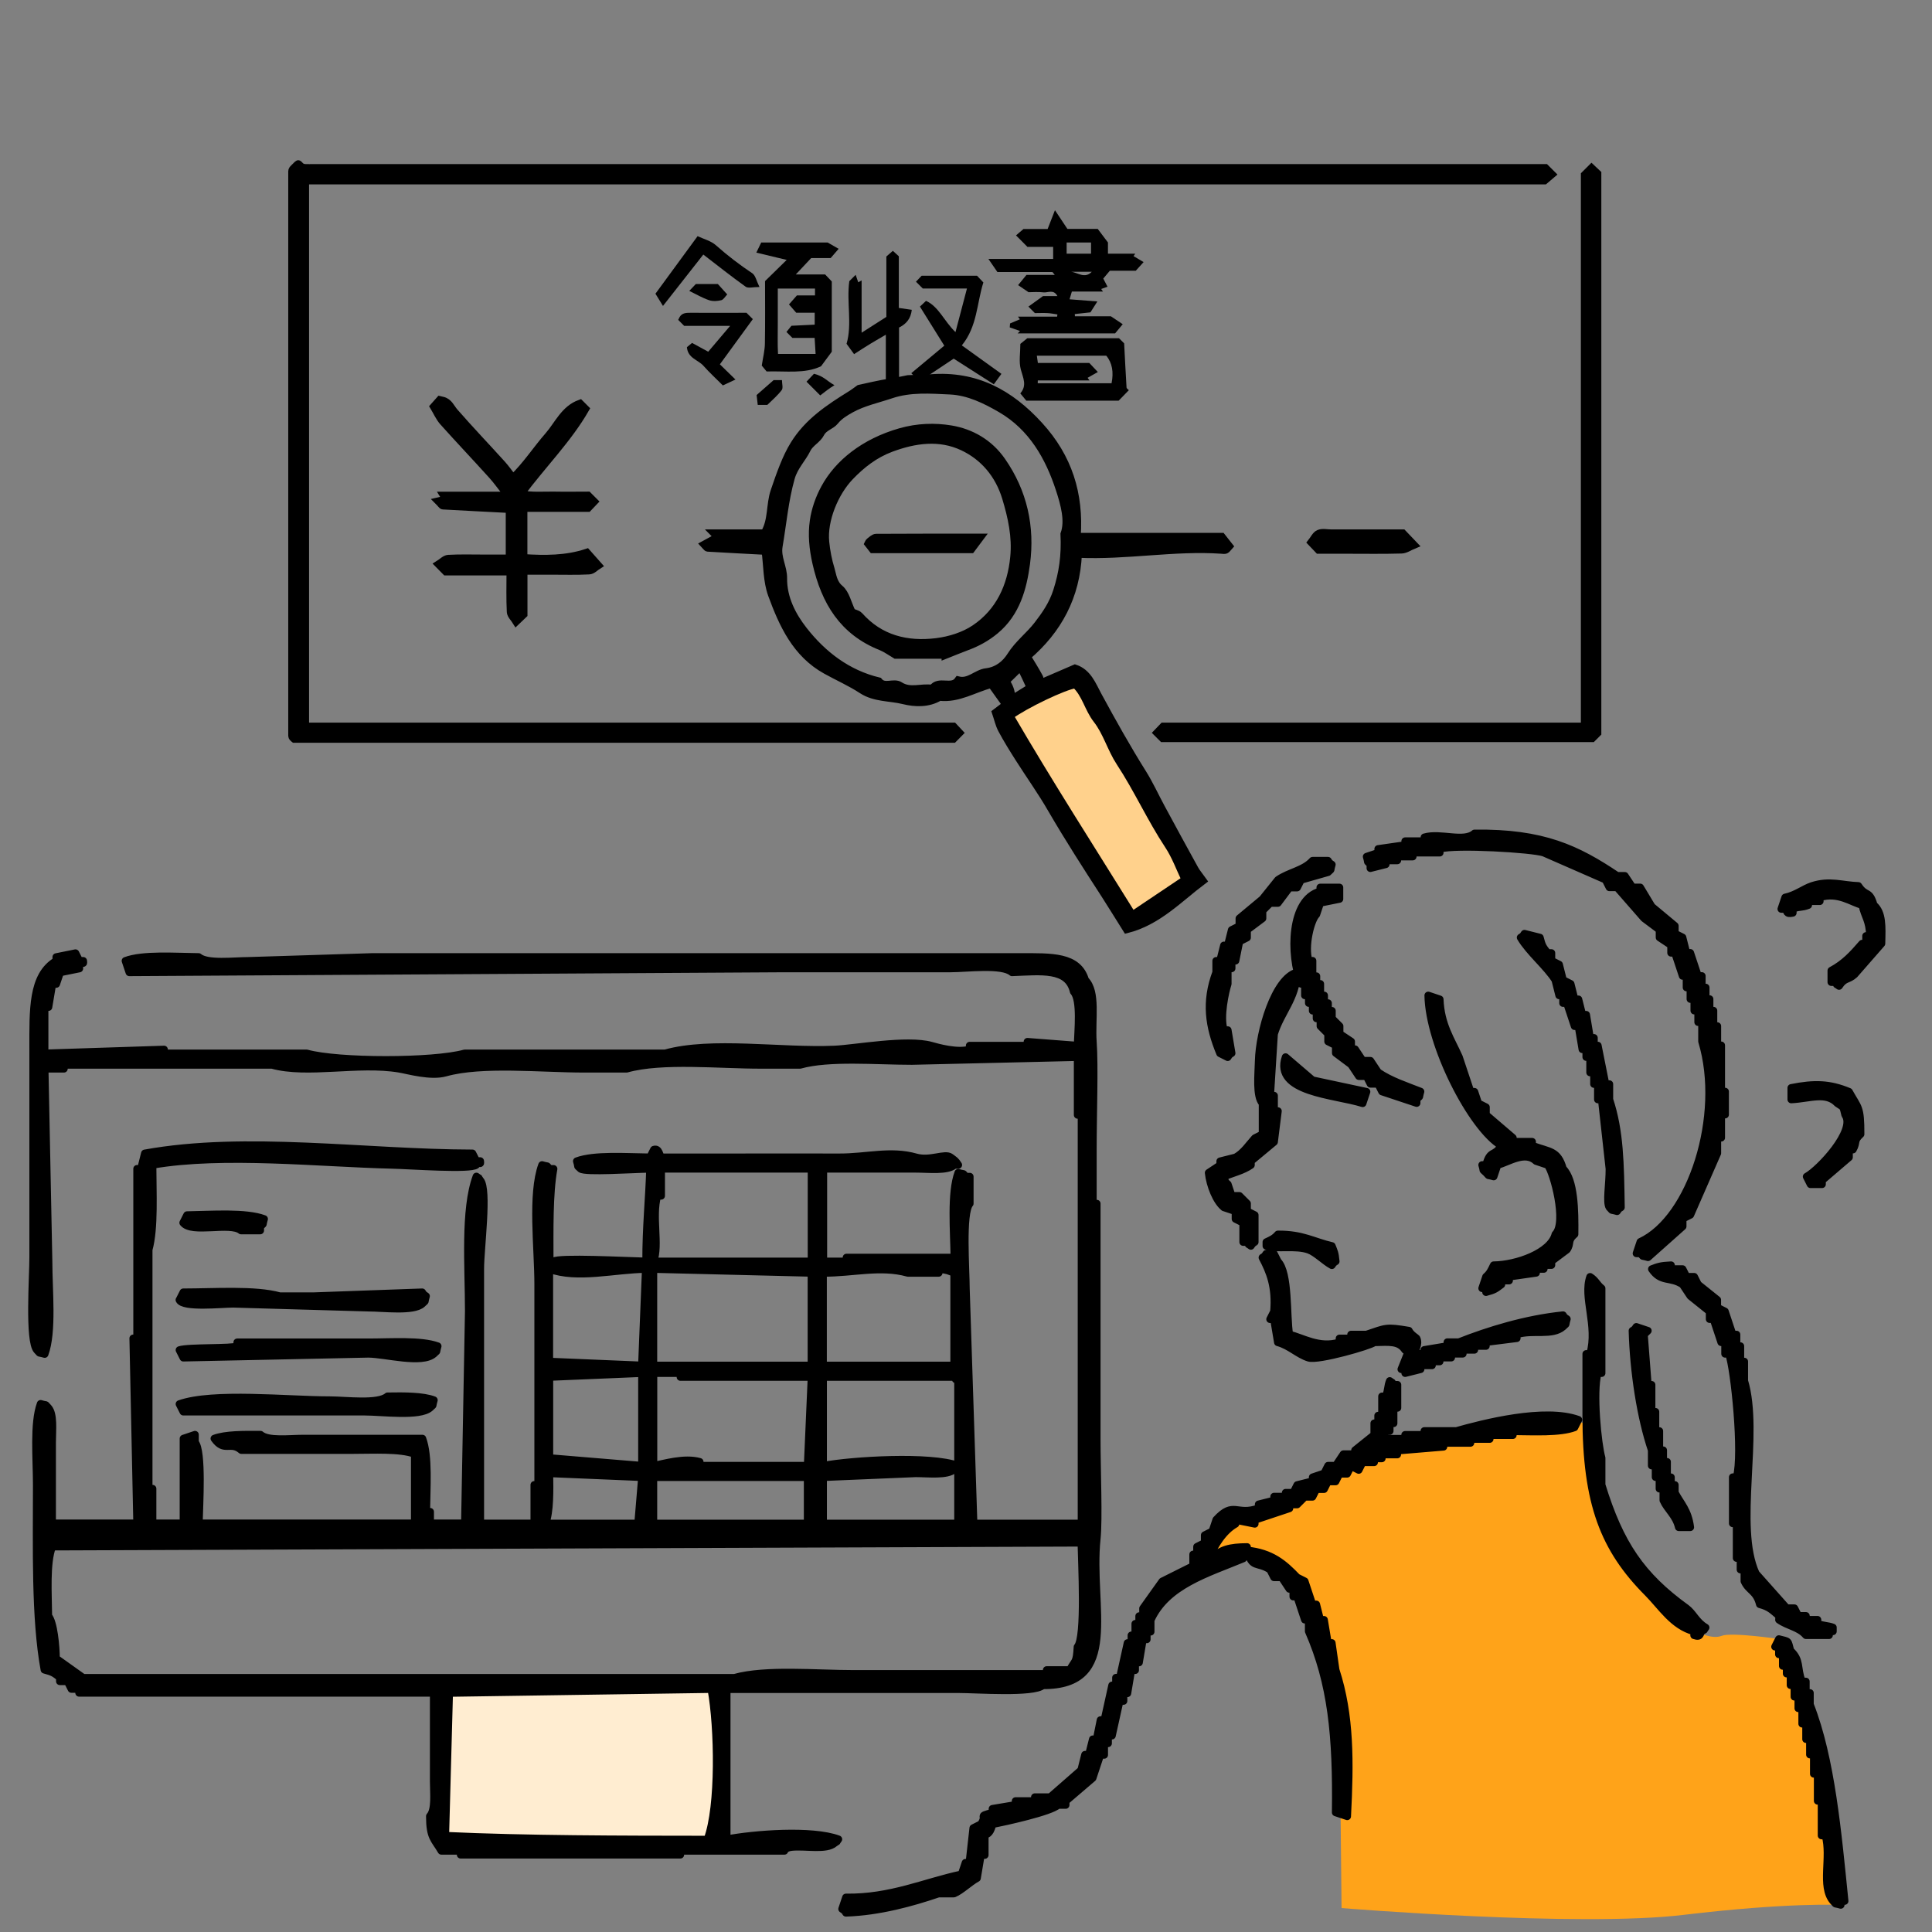 <svg width="128" height="128" viewBox="0 0 128 128" fill="none" xmlns="http://www.w3.org/2000/svg">
<rect x="0" y="0" width="128" height="128" fill="#808080" stroke="none"/>
<path fill-rule="evenodd" clip-rule="evenodd" d="M105.249 94.215L102.285 94.472C102.285 94.472 91.787 95.505 90.947 96.019C90.108 96.532 82.895 100.529 82.895 100.529C82.895 100.529 81.991 100.272 81.285 100.657C80.578 101.042 80.06 103.231 80.06 103.231C80.06 103.231 82.381 102.846 83.409 103.231C84.436 103.616 86.244 105.162 87.015 107.287C87.786 109.411 88.69 112.054 88.947 114.563C89.204 117.073 88.818 120.229 88.818 120.229L88.882 126.414C88.882 126.414 104.596 127.704 111.552 126.864C118.507 126.029 121.936 126.207 121.936 126.207C121.936 126.207 121.471 121.84 121.343 120.748C121.215 119.656 120.182 112.439 119.155 110.764C118.127 109.09 117.85 108.586 117.85 108.586C117.85 108.586 114.709 108.122 114.066 108.378C113.424 108.635 112.456 108.122 112.456 108.122C112.456 108.122 108.138 104.901 106.983 101.744C105.822 98.587 104.858 95.431 105.244 94.21" fill="#FFA319"/>
<path d="M47.682 111.555H29.39V122.497H47.682V111.555Z" fill="#FFEDD1" stroke="#FFF4D8" stroke-width="0.5" stroke-miterlimit="10"/>
<path fill-rule="evenodd" clip-rule="evenodd" d="M90.789 57.264V57.521C91.13 57.437 91.471 57.353 91.812 57.264V57.007H92.578V56.751H93.6V56.494H95.388V56.237C96.441 55.935 101.553 56.237 102.285 56.494C103.648 57.091 105.007 57.684 106.37 58.282C106.454 58.45 106.538 58.623 106.627 58.791H107.136C107.733 59.472 108.326 60.154 108.924 60.836C109.265 61.093 109.606 61.345 109.947 61.602V62.111C110.203 62.278 110.455 62.451 110.712 62.619V63.128H110.969C111.137 63.637 111.31 64.151 111.478 64.659H111.735V65.425H111.992V66.191H112.249V66.957H112.505V67.722H112.762V68.997C114.244 73.902 112.051 80.719 108.677 82.275C108.593 82.532 108.509 82.784 108.42 83.041H108.677C108.968 83.328 108.677 83.15 109.186 83.298C109.951 82.616 110.717 81.935 111.483 81.253V80.744C111.651 80.66 111.824 80.576 111.992 80.487C112.589 79.124 113.182 77.765 113.78 76.402V75.379H114.037V73.848H114.294V72.317H114.037V69.254H113.78V67.979H113.523V66.957H113.266V66.191H113.009V65.425H112.752V64.659H112.496C112.328 64.151 112.155 63.637 111.987 63.128H111.73L111.473 62.105C111.305 62.022 111.132 61.938 110.964 61.849V61.34C110.455 60.915 109.942 60.49 109.433 60.065C109.176 59.641 108.924 59.216 108.667 58.791H108.158C107.99 58.534 107.817 58.282 107.649 58.025H107.141C104.493 56.247 102.23 55.155 97.69 55.214C96.989 55.832 95.438 55.16 94.371 55.471V55.728H93.096V55.985C92.499 56.069 91.906 56.153 91.308 56.242V56.499C91.051 56.583 90.799 56.667 90.542 56.755C90.695 57.264 90.508 56.978 90.799 57.264H90.789ZM81.344 70.034C81.561 69.748 81.309 69.995 81.601 69.777C81.517 69.269 81.433 68.755 81.344 68.246H81.087C80.801 67.352 81.181 65.692 81.344 65.183V64.16H81.601V63.652H81.858C81.942 63.227 82.026 62.802 82.115 62.377C82.283 62.293 82.456 62.209 82.623 62.12V61.611C82.964 61.355 83.305 61.103 83.646 60.846V60.337L84.155 59.828H84.664C84.921 59.487 85.172 59.147 85.429 58.806H85.938C86.022 58.638 86.106 58.465 86.195 58.297C86.793 58.129 87.386 57.956 87.983 57.788C88.27 57.496 88.092 57.788 88.24 57.279C87.954 57.062 88.201 57.314 87.983 57.022H86.961C86.378 57.674 85.395 57.783 84.664 58.297C84.323 58.722 83.982 59.147 83.641 59.571C83.132 59.996 82.618 60.421 82.11 60.846V61.355C81.942 61.439 81.769 61.523 81.601 61.611C81.517 61.952 81.433 62.293 81.344 62.634H81.087C81.003 62.975 80.919 63.316 80.83 63.657H80.573V64.422C79.842 66.374 80.089 68.009 80.83 69.787C80.998 69.871 81.171 69.955 81.339 70.044L81.344 70.034ZM124.144 59.967C123.843 58.929 123.625 59.458 123.121 58.692C122.054 58.657 121.22 58.312 120.059 58.692C119.491 58.88 118.987 59.309 118.27 59.458C118.186 59.715 118.102 59.967 118.014 60.223H118.27C118.443 60.332 118.28 60.594 118.779 60.48V60.223C119.145 60.045 119.362 60.144 119.802 59.967V59.71H120.567V59.453C121.788 59.072 122.682 59.794 123.378 59.962C123.566 60.796 123.853 60.94 123.887 62.007H123.63V62.516H123.373C122.751 63.232 122.208 63.834 121.328 64.304V65.07H121.585C121.802 65.356 121.551 65.109 121.842 65.326C122.213 64.753 122.435 64.951 122.865 64.561C123.462 63.879 124.055 63.197 124.653 62.516C124.683 61.384 124.732 60.465 124.144 59.962V59.967ZM87.47 59.818C87.894 59.734 88.319 59.65 88.744 59.561V58.796H87.47V59.053C85.474 59.586 85.439 63.242 86.195 65.183H86.452V65.949H86.709V66.458H86.966V66.966H87.223V67.475H87.48V67.984L87.988 68.493V69.002C88.156 69.086 88.329 69.17 88.497 69.259V69.767C88.838 70.024 89.179 70.276 89.52 70.533C89.688 70.79 89.861 71.042 90.028 71.299H90.537C90.621 71.467 90.705 71.64 90.794 71.808H91.303C91.387 71.976 91.471 72.148 91.56 72.317C92.326 72.573 93.091 72.825 93.857 73.082V72.825C94.144 72.534 93.966 72.825 94.114 72.317C93.146 71.936 92.133 71.61 91.303 71.042C91.135 70.785 90.962 70.533 90.794 70.276H90.285C90.117 70.019 89.945 69.767 89.776 69.511H89.52V69.002C89.263 68.834 89.011 68.661 88.754 68.493V67.984L88.245 67.475V66.966H87.988V66.458H87.731V65.949H87.475V65.183H87.218V64.674H86.961V63.652H86.704C86.407 62.684 86.842 60.95 87.213 60.589C87.297 60.332 87.381 60.08 87.47 59.823V59.818ZM105.091 70.034H105.347V71.057H105.604V71.823H105.861V72.845H106.118C106.286 74.376 106.459 75.908 106.627 77.439C106.632 78.447 106.409 79.672 106.627 79.993C106.918 80.28 106.627 80.102 107.136 80.25C107.353 79.964 107.101 80.211 107.393 79.993C107.348 77.074 107.323 74.945 106.627 72.845V71.823H106.37C106.202 70.973 106.029 70.118 105.861 69.269H105.604V68.76H105.347C105.263 68.251 105.179 67.737 105.091 67.228H104.834C104.75 66.887 104.666 66.547 104.577 66.206H104.32C104.236 65.865 104.152 65.524 104.063 65.183C103.895 65.099 103.722 65.015 103.554 64.926C103.47 64.585 103.386 64.245 103.297 63.904C103.129 63.82 102.956 63.736 102.788 63.647V63.138H102.532C102.235 62.758 102.166 62.688 102.023 62.115C101.682 62.031 101.341 61.947 101 61.858C100.783 62.145 101.035 61.898 100.743 62.115C101.311 63.079 102.462 64.012 103.04 64.926L103.297 65.949H103.554V66.458H103.811C103.979 66.966 104.152 67.48 104.32 67.989H104.577C104.661 68.498 104.745 69.012 104.834 69.52H105.091V70.029V70.034ZM48.147 121.874V111.915H63.471C64.706 111.915 68.475 112.197 69.088 111.659C74.314 111.693 72.195 106.476 72.664 101.956C72.803 100.637 72.664 97.451 72.664 95.317V79.741H72.407V76.165C72.407 73.749 72.526 70.671 72.407 69.017C72.304 67.52 72.684 65.727 71.899 64.931C71.415 63.316 69.666 63.4 67.556 63.4H24.653C21.931 63.484 19.204 63.568 16.482 63.657C15.484 63.657 13.725 63.884 13.162 63.4C11.591 63.385 9.467 63.222 8.311 63.657C8.395 63.913 8.479 64.165 8.568 64.422C23.037 64.338 37.511 64.254 51.981 64.165H62.962C64.089 64.165 66.396 63.854 67.048 64.422C69.004 64.348 70.758 64.111 71.133 65.697C71.637 66.25 71.42 68.266 71.39 69.273C70.283 69.189 69.177 69.106 68.07 69.017V69.273H64.242V69.53C63.417 69.763 62.127 69.397 61.688 69.273C60.092 68.829 56.639 69.471 55.305 69.53C51.754 69.688 47.145 68.923 44.067 69.787H30.788C28.713 70.365 22.39 70.365 20.32 69.787H10.87V69.53C8.232 69.614 5.594 69.698 2.956 69.787V66.724H3.213C3.297 66.216 3.381 65.702 3.47 65.193H3.727L3.984 64.427C4.409 64.343 4.833 64.259 5.258 64.17V63.913C5.416 63.587 5.57 64.012 5.515 63.657H5.258C5.174 63.489 5.09 63.316 5.001 63.148C4.577 63.232 4.152 63.316 3.727 63.405V63.662C2.107 64.63 2.196 66.917 2.196 69.535V83.323C2.196 84.602 1.899 88.836 2.452 89.453C2.744 89.74 2.452 89.562 2.961 89.71C3.505 88.223 3.218 85.506 3.218 83.58C3.134 79.326 3.05 75.068 2.961 70.81H4.236V70.553H18.023C20.355 71.205 23.744 70.355 26.451 70.81C27.068 70.913 28.526 71.343 29.514 71.067C31.934 70.39 35.827 70.81 38.707 70.81H41.518C43.869 70.153 47.648 70.558 50.454 70.553H53.008C54.925 70.014 58.062 70.296 60.413 70.296C64.074 70.212 67.734 70.128 71.395 70.039V73.868H71.652V100.934H64.504C64.336 95.742 64.163 90.55 63.995 85.358C63.995 84.128 63.713 80.349 64.252 79.741V77.953H63.995C63.703 77.666 63.995 77.844 63.486 77.696C62.987 79.035 63.204 81.544 63.229 83.313H56.081V83.57H54.55V77.439H60.68C61.535 77.439 62.775 77.592 63.234 77.182H63.491C63.279 76.856 63.273 76.901 62.982 76.674C62.612 76.387 61.629 76.94 60.685 76.674C59 76.194 57.425 76.683 55.577 76.674C53.547 76.664 50.859 76.674 48.172 76.674H43.83C43.681 76.624 43.687 76.041 43.321 76.165C43.237 76.333 43.153 76.506 43.064 76.674C41.493 76.659 39.369 76.496 38.213 76.93C38.366 77.439 38.178 77.148 38.47 77.439C38.781 77.671 41.864 77.459 43.064 77.439C43.01 79.306 42.797 81.386 42.807 83.57C41.488 83.54 36.983 83.303 36.677 83.57H36.42C36.42 81.515 36.375 79.109 36.677 77.439H36.42C36.128 77.153 36.42 77.331 35.911 77.182C35.2 79.119 35.654 82.69 35.654 85.096V98.375H35.397V100.929H31.821V84.074C31.821 82.7 32.349 78.803 31.821 78.2C31.603 77.913 31.855 78.16 31.564 77.943C30.749 80.141 31.055 83.945 31.055 86.879C30.971 91.563 30.887 96.246 30.798 100.924H28.501V100.158H28.244C28.259 98.587 28.422 96.463 27.987 95.307H20.073C19.174 95.307 17.756 95.49 17.262 95.05C16.161 95.04 14.931 95.031 14.2 95.307C14.867 96.251 15.262 95.45 15.988 96.073H23.393C24.766 96.073 26.495 95.969 27.478 96.33V100.924H13.177C13.202 99.763 13.429 96.122 12.92 95.559V95.05C12.663 95.134 12.411 95.218 12.155 95.307V100.924H10.109V98.627H9.852V82.794C10.248 81.381 10.109 79 10.109 77.177C14.778 76.367 21.249 77.069 25.942 77.177C27.226 77.207 31.183 77.503 31.559 77.177C31.717 76.851 31.87 77.276 31.816 76.921H31.559C31.475 76.753 31.391 76.58 31.302 76.412C24.149 76.397 16.314 75.197 9.596 76.412C9.512 76.753 9.428 77.093 9.339 77.434H9.082V88.668H8.825C8.909 92.753 8.993 96.839 9.082 100.924H3.455V95.559C3.455 94.749 3.584 93.692 3.198 93.262C2.907 92.975 3.198 93.153 2.69 93.005C2.215 94.299 2.433 96.651 2.433 98.37C2.433 102.529 2.314 107.217 2.941 110.626C3.51 110.779 3.584 110.838 3.964 111.135V111.392H4.473C4.557 111.56 4.641 111.733 4.73 111.901H5.239V112.157H28.733V118.031C28.733 118.841 28.862 119.898 28.476 120.328C28.476 121.761 28.778 121.83 29.242 122.625H30.517V122.882H45.075V122.625H51.971C51.971 122.625 52.001 122.413 52.48 122.368C53.418 122.284 54.747 122.586 55.291 122.112C55.577 121.894 55.33 122.146 55.547 121.855C53.799 121.203 49.926 121.514 48.142 121.855L48.147 121.874ZM54.53 84.335C56.476 84.35 58.334 83.827 60.147 84.335H62.192V84.079C62.794 84.138 62.824 84.187 63.214 84.335V90.466H54.53V84.335ZM54.53 91.232H63.214C63.432 91.518 63.18 91.271 63.471 91.489V97.105C61.648 96.428 56.437 96.745 54.535 97.105V91.232H54.53ZM54.53 97.871C56.57 97.787 58.615 97.703 60.66 97.614C61.52 97.614 62.75 97.767 63.214 97.357H63.471V100.934H54.535V97.871H54.53ZM43.548 79.228H43.805V77.439H53.764V83.57H43.296C43.706 82.473 43.163 80.611 43.553 79.228H43.548ZM43.291 84.079C46.779 84.163 50.272 84.246 53.759 84.335V90.466H43.291V84.084V84.079ZM43.291 90.975H45.08V91.232H53.764C53.68 93.188 53.596 95.149 53.507 97.105H46.359V96.848C45.331 96.562 44.003 96.977 43.296 97.105V90.975H43.291ZM43.291 97.871H53.507V100.934H43.291V97.871ZM36.4 84.079C38.248 84.76 40.688 84.103 42.782 84.079C42.699 86.208 42.614 88.337 42.526 90.461C40.48 90.377 38.44 90.293 36.395 90.204V84.074L36.4 84.079ZM36.4 91.232C38.445 91.148 40.485 91.064 42.531 90.975V97.105C40.485 96.937 38.445 96.764 36.4 96.597V91.232ZM36.4 97.614C38.445 97.698 40.485 97.782 42.531 97.871C42.447 98.894 42.363 99.916 42.274 100.934H36.143C36.44 100.148 36.42 98.775 36.4 97.614ZM46.868 121.874C41.123 121.869 34.839 121.865 29.504 121.618C29.588 118.471 29.672 115.319 29.761 112.167C35.55 112.083 41.34 111.999 47.125 111.91C47.589 114.445 47.688 119.681 46.868 121.869V121.874ZM5.5 111.15C4.903 110.725 4.31 110.3 3.712 109.875C3.712 109.09 3.559 107.455 3.203 107.064C3.188 105.563 3.05 103.562 3.46 102.47C26.184 102.386 48.918 102.302 71.642 102.213C71.662 103.552 71.938 108.492 71.385 109.109C71.326 110.211 71.227 109.974 70.876 110.641H69.345V110.898H56.575C54.07 110.898 50.721 110.577 48.661 111.155H5.5V111.15ZM81.087 79.993C81.344 80.077 81.596 80.161 81.853 80.25V80.759C82.021 80.843 82.194 80.927 82.362 81.016V82.29H82.618C82.836 82.577 82.584 82.33 82.875 82.547C83.093 82.261 82.841 82.508 83.132 82.29V80.502C82.964 80.418 82.791 80.334 82.623 80.245V79.736L82.115 79.228H81.606C81.522 78.971 81.438 78.719 81.349 78.462C81.062 78.17 81.24 78.462 81.092 77.953C81.675 77.706 82.362 77.553 82.88 77.187V76.93C83.389 76.506 83.903 76.081 84.412 75.656C84.496 74.974 84.58 74.293 84.669 73.611H84.412V72.588H84.155C84.239 71.225 84.323 69.866 84.412 68.503C84.856 67.05 85.859 66.181 85.943 64.417C84.456 64.793 83.434 68.365 83.389 70.291C83.369 71.165 83.206 72.642 83.646 73.102V75.147C83.478 75.231 83.305 75.315 83.137 75.404C82.732 75.853 82.401 76.377 81.863 76.678C81.522 76.763 81.181 76.846 80.84 76.935V77.192C80.583 77.36 80.331 77.533 80.074 77.701C80.163 78.546 80.593 79.608 81.097 79.998L81.087 79.993ZM98.451 73.863V73.354C98.283 73.27 98.11 73.186 97.942 73.097C97.858 72.84 97.774 72.588 97.686 72.331H97.429C97.172 71.566 96.92 70.8 96.663 70.034C96.154 68.878 95.453 67.905 95.388 66.206C95.132 66.122 94.88 66.038 94.623 65.949C94.672 69.194 97.493 74.742 99.474 75.908C98.975 76.674 98.743 76.145 98.451 77.182H98.194C98.347 77.691 98.16 77.4 98.451 77.691C98.743 77.978 98.451 77.8 98.96 77.948C99.044 77.691 99.128 77.439 99.217 77.182C99.933 77.004 101.025 76.219 101.771 76.925C102.028 77.01 102.28 77.093 102.537 77.182C102.927 77.657 103.831 80.986 103.045 81.776C102.739 82.997 100.481 83.807 98.96 83.822C98.802 84.148 98.713 84.365 98.451 84.587C98.367 84.844 98.283 85.096 98.194 85.353H98.451V85.61C99.029 85.457 99.084 85.393 99.474 85.101V84.844H99.983V84.587C100.58 84.503 101.173 84.419 101.771 84.331V84.074H102.28V83.817H102.788V83.56C103.129 83.303 103.47 83.051 103.811 82.794C104.107 82.369 103.811 82.211 104.32 81.772C104.34 80.201 104.31 78.18 103.554 77.429C103.203 76.204 102.67 76.333 101.509 75.898V75.641H100.234V75.384C99.637 74.875 99.044 74.362 98.446 73.853L98.451 73.863ZM90.537 72.331C89.347 72.074 88.156 71.823 86.961 71.566C86.363 71.057 85.77 70.543 85.172 70.034C84.367 72.391 88.418 72.509 90.28 73.097C90.364 72.84 90.448 72.588 90.537 72.331ZM118.675 72.079V72.845C119.935 72.781 120.973 72.307 121.738 73.102C122.168 73.393 122.094 73.255 122.247 73.868C122.978 74.89 120.538 77.494 119.693 77.953C119.777 78.121 119.861 78.294 119.95 78.462H120.716V78.205C121.313 77.696 121.906 77.182 122.504 76.674V76.165H122.761C123.057 75.646 122.771 75.602 123.27 75.142C123.275 73.29 123.112 73.433 122.504 72.331C121.215 71.793 120.207 71.768 118.675 72.074V72.079ZM15.968 81.525H17.243V81.268C17.529 80.976 17.351 81.268 17.5 80.759C16.284 80.304 14.022 80.477 12.392 80.502C12.308 80.67 12.224 80.843 12.135 81.011C12.703 81.742 15.242 80.942 15.963 81.52L15.968 81.525ZM83.898 82.29V82.547C84.535 82.784 85.849 82.488 86.709 82.804C87.188 82.977 87.766 83.575 88.24 83.827C88.458 83.54 88.206 83.787 88.497 83.57C88.438 82.967 88.388 82.937 88.24 82.547C87.03 82.27 86.304 81.767 84.664 81.781C84.446 82.038 84.224 82.142 83.898 82.29ZM94.109 90.718V90.461H94.875V90.204H95.383V89.947H96.149V89.69H96.915V89.433H97.68V89.177H98.446V88.92C99.128 88.836 99.81 88.752 100.491 88.663V88.406C101.568 88.075 102.833 88.525 103.554 87.897C103.841 87.606 103.663 87.897 103.811 87.388C103.525 87.171 103.772 87.423 103.554 87.132C101.094 87.383 98.634 88.139 96.658 88.92H95.892V89.177C95.383 89.261 94.87 89.345 94.361 89.433V89.69H93.595C93.719 89.562 94.045 89.058 93.852 88.668C93.832 88.633 93.467 88.421 93.343 88.159C91.817 87.902 91.856 87.971 90.532 88.416H89.51V88.673H88.744V88.93C87.4 89.355 86.259 88.599 85.424 88.421C85.217 87.22 85.415 84.335 84.659 83.57C84.575 83.402 84.491 83.229 84.402 83.061H83.893C83.676 83.347 83.928 83.1 83.636 83.318C84.13 84.251 84.545 85.249 84.402 86.894C84.318 87.062 84.234 87.235 84.145 87.403H84.402C84.486 87.912 84.57 88.426 84.659 88.935C85.449 89.147 85.988 89.735 86.704 89.957C87.336 90.155 90.819 89.152 91.046 88.935C92.079 88.905 92.686 88.836 93.091 89.443H93.348C93.18 89.868 93.007 90.293 92.839 90.718H93.096V90.975C93.437 90.891 93.778 90.807 94.119 90.718H94.109ZM117.86 107.316C118.468 107.741 119.179 107.791 119.649 108.339H121.18V108.082H121.437V107.825C121.116 107.697 120.814 107.731 120.414 107.568V107.311H119.649V107.054H119.14C119.056 106.886 118.972 106.714 118.883 106.546H118.374C117.692 105.78 117.011 105.014 116.329 104.249C114.896 101.117 116.62 94.996 115.563 91.479V90.204H115.306V89.182H115.05V88.416H114.793C114.625 87.907 114.452 87.393 114.284 86.885C114.116 86.8 113.943 86.716 113.775 86.628V86.119C113.35 85.778 112.925 85.437 112.5 85.096C112.417 84.928 112.333 84.755 112.244 84.587H111.735C111.651 84.419 111.567 84.246 111.478 84.079H110.712V83.822C110.04 83.851 109.843 83.921 109.438 84.079C110.055 84.987 110.648 84.553 111.483 85.101C111.651 85.358 111.824 85.61 111.992 85.867C112.417 86.208 112.841 86.549 113.266 86.889V87.398H113.523C113.691 87.907 113.864 88.421 114.032 88.93H114.289V89.695H114.546C114.916 90.728 115.484 96.32 115.054 97.866H114.798V100.929H115.054V103.226H115.311V103.992H115.568V104.757C115.87 105.419 116.354 105.37 116.591 106.289C117.253 106.467 117.421 106.689 117.865 107.054V107.311L117.86 107.316ZM111.73 106.551C108.746 104.397 107.318 102.297 106.113 98.38V96.592C105.856 95.707 105.51 92.225 105.856 90.975H106.113V85.358C105.777 85.091 105.733 84.834 105.347 84.592C104.868 85.931 105.871 87.833 105.347 89.7H105.091V93.786C105.091 99.62 106.276 102.618 109.176 105.533C110.07 106.432 110.841 107.716 112.239 108.087V108.344C112.713 108.507 112.599 108.196 112.747 108.087C113.034 107.87 112.787 108.121 113.004 107.83C112.382 107.469 112.174 106.872 111.73 106.556V106.551ZM11.883 86.124C12.13 86.657 14.679 86.381 15.459 86.381C18.438 86.465 21.417 86.549 24.396 86.638C25.418 86.638 27.399 86.904 27.972 86.381C28.259 86.089 28.081 86.381 28.229 85.872C27.943 85.654 28.19 85.906 27.972 85.615C25.591 85.699 23.205 85.783 20.824 85.872H18.527C16.902 85.417 14.195 85.615 12.145 85.615C12.061 85.783 11.972 85.956 11.888 86.124H11.883ZM109.176 91.74C109.092 90.634 109.008 89.527 108.919 88.421L109.176 88.164C108.919 88.08 108.667 87.996 108.41 87.907C108.193 88.194 108.445 87.947 108.153 88.164C108.232 90.921 108.702 93.934 109.428 96.078V97.1H109.685V97.866H109.942V98.632H110.198V99.397C110.475 100.02 111.033 100.39 111.221 101.186H111.987C111.839 100.05 111.369 99.654 110.964 98.889V98.38H110.707V97.871H110.45V96.848H110.194V96.083H109.937V94.808H109.68V93.534H109.423V91.745H109.166L109.176 91.74ZM28.995 89.186C27.888 88.781 25.907 88.93 24.401 88.93H15.716V89.186C15.42 89.359 12.466 89.246 11.888 89.443C11.972 89.611 12.056 89.784 12.145 89.952C16.23 89.868 20.315 89.784 24.401 89.695C25.537 89.7 27.957 90.387 28.743 89.695C29.029 89.404 28.852 89.695 29 89.186H28.995ZM96.411 94.803H94.366V95.06H93.091V95.317H92.069V95.574H91.56C91.644 95.317 91.728 95.065 91.817 94.808H92.074V94.299H92.331V93.277H92.587V91.745H92.331C92.113 91.459 92.365 91.706 92.074 91.489C91.935 91.834 91.98 92.072 91.817 92.511H91.56V93.786H91.303V94.294H91.046V95.06C90.621 95.401 90.196 95.742 89.772 96.083V96.34H89.006C88.838 96.597 88.665 96.848 88.497 97.105H87.988C87.904 97.273 87.82 97.446 87.731 97.614C87.475 97.698 87.223 97.782 86.966 97.871V98.128C86.625 98.212 86.284 98.296 85.943 98.385C85.859 98.553 85.775 98.726 85.686 98.894H85.177V99.15H84.412V99.407C84.071 99.491 83.73 99.575 83.389 99.664V99.921C81.917 100.455 81.744 99.417 80.578 100.687C80.494 100.944 80.41 101.196 80.321 101.453C80.153 101.536 79.981 101.62 79.813 101.709V102.218C79.645 102.302 79.472 102.386 79.304 102.475V102.984H79.047V103.75C78.365 104.09 77.683 104.431 77.002 104.772C76.577 105.37 76.152 105.963 75.727 106.56V107.069H75.47V107.578H75.213V108.344H74.957V108.853H74.7C74.532 109.618 74.359 110.384 74.191 111.15H73.934V111.659H73.677C73.509 112.424 73.336 113.19 73.168 113.956H72.911C72.827 114.38 72.743 114.805 72.654 115.23H72.398L72.141 116.253H71.884C71.8 116.594 71.716 116.934 71.627 117.275C70.945 117.873 70.264 118.466 69.582 119.064H68.559V119.32H67.285V119.577C66.776 119.661 66.262 119.745 65.753 119.834V120.091C64.711 120.378 65.447 120.2 64.988 120.857C64.82 120.941 64.647 121.025 64.479 121.114C64.395 121.879 64.311 122.645 64.222 123.411H63.965C63.881 123.668 63.797 123.92 63.708 124.176C61.263 124.695 59.015 125.752 56.046 125.708C55.962 125.965 55.878 126.217 55.789 126.474C56.076 126.691 55.829 126.439 56.046 126.73C58.255 126.656 60.438 126.049 62.177 125.456H63.199C63.684 125.258 64.247 124.69 64.731 124.433C64.815 123.925 64.899 123.411 64.988 122.902H65.245V121.627C65.319 121.464 65.581 121.618 65.753 120.862C66.588 120.699 69.636 120.032 70.096 119.587H70.605V119.33C71.202 118.821 71.795 118.308 72.393 117.799C72.561 117.29 72.734 116.776 72.901 116.268H73.158V115.502H73.415V114.993H73.672C73.84 114.227 74.013 113.462 74.181 112.696H74.438V112.187H74.695C74.779 111.678 74.863 111.165 74.952 110.656H75.209V110.147H75.465C75.549 109.638 75.633 109.124 75.722 108.615H75.979V108.107H76.236V107.341C77.278 105.024 79.971 104.249 82.367 103.256C82.52 102.747 82.332 103.038 82.623 102.747V102.49C81.502 102.495 80.825 102.653 80.326 103.256H80.07C80.475 102.371 81.028 101.433 81.858 100.959V100.702C82.283 100.786 82.707 100.87 83.132 100.959V100.702C83.898 100.445 84.664 100.193 85.429 99.936V99.679H85.938L86.447 99.17H86.956C87.04 99.002 87.124 98.829 87.213 98.661H87.722C87.805 98.493 87.889 98.321 87.978 98.153H88.487C88.571 97.985 88.655 97.812 88.744 97.644H89.253C89.337 97.476 89.421 97.303 89.51 97.135C89.678 97.219 89.851 97.303 90.019 97.392C90.103 97.224 90.187 97.051 90.275 96.883H91.041V96.626H91.55V96.369H92.573V96.112C93.595 96.028 94.618 95.944 95.635 95.856V95.599H97.424V95.342H98.698V95.085H100.23V94.828C101.598 94.838 103.342 94.937 104.315 94.571C104.399 94.403 104.483 94.23 104.572 94.062C102.359 93.252 98.303 94.285 96.401 94.828L96.411 94.803ZM25.675 92.506C25.058 93.05 22.929 92.763 21.847 92.763C19.046 92.763 14.111 92.234 11.888 93.02C11.972 93.188 12.056 93.361 12.145 93.529H24.149C25.32 93.529 27.809 93.87 28.491 93.272C28.778 92.98 28.6 93.272 28.748 92.763C28.022 92.486 26.782 92.486 25.685 92.506H25.675ZM84.15 103.997C84.234 104.165 84.318 104.337 84.407 104.505H84.916C85.084 104.762 85.257 105.014 85.424 105.271H85.681V105.78H85.938C86.106 106.289 86.279 106.803 86.447 107.311H86.704V108.077C88.211 111.525 88.561 114.973 88.492 120.081C88.749 120.165 89.001 120.249 89.258 120.338C89.441 116.771 89.475 113.659 88.492 110.636C88.408 110.038 88.324 109.445 88.235 108.848H87.978C87.894 108.339 87.81 107.825 87.722 107.316H87.465L87.208 106.294H86.951C86.783 105.785 86.61 105.271 86.442 104.762C86.274 104.678 86.101 104.594 85.933 104.505C85.069 103.601 84.244 102.875 82.614 102.717C82.979 103.967 83.261 103.424 84.145 103.992L84.15 103.997ZM119.901 112.167H119.644V111.402H119.387C119.026 110.493 119.328 110.009 118.621 109.356C118.428 108.66 118.562 108.774 117.855 108.591C117.771 108.759 117.687 108.932 117.599 109.1H117.855V109.608H118.112V110.374H118.369V110.883H118.626V111.649H118.883V112.414H119.14V113.18H119.397V114.203H119.654V115.225H119.91V116.248H120.167V117.522H120.424V119.311H120.681V121.608H120.938C121.348 123.045 120.617 124.977 121.447 125.95C121.738 126.236 121.447 126.059 121.956 126.207V125.95H122.213C121.758 121.45 121.323 116.505 119.915 112.928V112.162L119.901 112.167Z" fill="black"/>
<path d="M90.789 57.264V57.521C91.13 57.437 91.471 57.353 91.812 57.264V57.007H92.578V56.751H93.6V56.494H95.388V56.237C96.441 55.935 101.553 56.237 102.285 56.494C103.648 57.091 105.007 57.684 106.37 58.282C106.454 58.45 106.538 58.623 106.627 58.791H107.136C107.733 59.472 108.326 60.154 108.924 60.836C109.265 61.093 109.606 61.345 109.947 61.602V62.111C110.203 62.278 110.455 62.451 110.712 62.619V63.128H110.969C111.137 63.637 111.31 64.151 111.478 64.659H111.735V65.425H111.992V66.191H112.249V66.957H112.505V67.722H112.762V68.997C114.244 73.902 112.051 80.719 108.677 82.275C108.593 82.532 108.509 82.784 108.42 83.041H108.677C108.968 83.328 108.677 83.15 109.186 83.298C109.951 82.616 110.717 81.935 111.483 81.253V80.744C111.651 80.66 111.824 80.576 111.992 80.487C112.589 79.124 113.182 77.765 113.78 76.402V75.379H114.037V73.848H114.294V72.317H114.037V69.254H113.78V67.979H113.523V66.957H113.266V66.191H113.009V65.425H112.752V64.659H112.496C112.328 64.151 112.155 63.637 111.987 63.128H111.73L111.473 62.105C111.305 62.022 111.132 61.938 110.964 61.849V61.34C110.455 60.915 109.942 60.49 109.433 60.065C109.176 59.641 108.924 59.216 108.667 58.791H108.158C107.99 58.534 107.817 58.282 107.649 58.025H107.141C104.493 56.247 102.23 55.155 97.69 55.214C96.989 55.832 95.438 55.16 94.371 55.471V55.728H93.096V55.985C92.499 56.069 91.906 56.153 91.308 56.242V56.499C91.051 56.583 90.799 56.667 90.542 56.755C90.695 57.264 90.508 56.978 90.799 57.264H90.789ZM81.344 70.034C81.561 69.748 81.309 69.995 81.601 69.777C81.517 69.269 81.433 68.755 81.344 68.246H81.087C80.801 67.352 81.181 65.692 81.344 65.183V64.16H81.601V63.652H81.858C81.942 63.227 82.026 62.802 82.115 62.377C82.283 62.293 82.456 62.209 82.623 62.12V61.611C82.964 61.355 83.305 61.103 83.646 60.846V60.337L84.155 59.828H84.664C84.921 59.487 85.172 59.147 85.429 58.806H85.938C86.022 58.638 86.106 58.465 86.195 58.297C86.793 58.129 87.386 57.956 87.983 57.788C88.27 57.496 88.092 57.788 88.24 57.279C87.954 57.062 88.201 57.314 87.983 57.022H86.961C86.378 57.674 85.395 57.783 84.664 58.297C84.323 58.722 83.982 59.147 83.641 59.571C83.132 59.996 82.618 60.421 82.11 60.846V61.355C81.942 61.439 81.769 61.523 81.601 61.611C81.517 61.952 81.433 62.293 81.344 62.634H81.087C81.003 62.975 80.919 63.316 80.83 63.657H80.573V64.422C79.842 66.374 80.089 68.009 80.83 69.787C80.998 69.871 81.171 69.955 81.339 70.044L81.344 70.034ZM124.144 59.967C123.843 58.929 123.625 59.458 123.121 58.692C122.054 58.657 121.22 58.312 120.059 58.692C119.491 58.88 118.987 59.309 118.27 59.458C118.186 59.715 118.102 59.967 118.014 60.223H118.27C118.443 60.332 118.28 60.594 118.779 60.48V60.223C119.145 60.045 119.362 60.144 119.802 59.967V59.71H120.567V59.453C121.788 59.072 122.682 59.794 123.378 59.962C123.566 60.796 123.853 60.94 123.887 62.007H123.63V62.516H123.373C122.751 63.232 122.208 63.834 121.328 64.304V65.07H121.585C121.802 65.356 121.551 65.109 121.842 65.326C122.213 64.753 122.435 64.951 122.865 64.561C123.462 63.879 124.055 63.197 124.653 62.516C124.683 61.384 124.732 60.465 124.144 59.962V59.967ZM87.47 59.818C87.894 59.734 88.319 59.65 88.744 59.561V58.796H87.47V59.053C85.474 59.586 85.439 63.242 86.195 65.183H86.452V65.949H86.709V66.458H86.966V66.966H87.223V67.475H87.48V67.984L87.988 68.493V69.002C88.156 69.086 88.329 69.17 88.497 69.259V69.767C88.838 70.024 89.179 70.276 89.52 70.533C89.688 70.79 89.861 71.042 90.028 71.299H90.537C90.621 71.467 90.705 71.64 90.794 71.808H91.303C91.387 71.976 91.471 72.148 91.56 72.317C92.326 72.573 93.091 72.825 93.857 73.082V72.825C94.144 72.534 93.966 72.825 94.114 72.317C93.146 71.936 92.133 71.61 91.303 71.042C91.135 70.785 90.962 70.533 90.794 70.276H90.285C90.117 70.019 89.945 69.767 89.776 69.511H89.52V69.002C89.263 68.834 89.011 68.661 88.754 68.493V67.984L88.245 67.475V66.966H87.988V66.458H87.731V65.949H87.475V65.183H87.218V64.674H86.961V63.652H86.704C86.407 62.684 86.842 60.95 87.213 60.589C87.297 60.332 87.381 60.08 87.47 59.823V59.818ZM105.091 70.034H105.347V71.057H105.604V71.823H105.861V72.845H106.118C106.286 74.376 106.459 75.908 106.627 77.439C106.632 78.447 106.409 79.672 106.627 79.993C106.918 80.28 106.627 80.102 107.136 80.25C107.353 79.964 107.101 80.211 107.393 79.993C107.348 77.074 107.323 74.945 106.627 72.845V71.823H106.37C106.202 70.973 106.029 70.118 105.861 69.269H105.604V68.76H105.347C105.263 68.251 105.179 67.737 105.091 67.228H104.834C104.75 66.887 104.666 66.547 104.577 66.206H104.32C104.236 65.865 104.152 65.524 104.063 65.183C103.895 65.099 103.722 65.015 103.554 64.926C103.47 64.585 103.386 64.245 103.297 63.904C103.129 63.82 102.956 63.736 102.788 63.647V63.138H102.532C102.235 62.758 102.166 62.688 102.023 62.115C101.682 62.031 101.341 61.947 101 61.858C100.783 62.145 101.035 61.898 100.743 62.115C101.311 63.079 102.462 64.012 103.04 64.926L103.297 65.949H103.554V66.458H103.811C103.979 66.966 104.152 67.48 104.32 67.989H104.577C104.661 68.498 104.745 69.012 104.834 69.52H105.091V70.029V70.034ZM48.147 121.874V111.915H63.471C64.706 111.915 68.475 112.197 69.088 111.659C74.314 111.693 72.195 106.476 72.664 101.956C72.803 100.637 72.664 97.451 72.664 95.317V79.741H72.407V76.165C72.407 73.749 72.526 70.671 72.407 69.017C72.304 67.52 72.684 65.727 71.899 64.931C71.415 63.316 69.666 63.4 67.556 63.4H24.653C21.931 63.484 19.204 63.568 16.482 63.657C15.484 63.657 13.725 63.884 13.162 63.4C11.591 63.385 9.467 63.222 8.311 63.657C8.395 63.913 8.479 64.165 8.568 64.422C23.037 64.338 37.511 64.254 51.981 64.165H62.962C64.089 64.165 66.396 63.854 67.048 64.422C69.004 64.348 70.758 64.111 71.133 65.697C71.637 66.25 71.42 68.266 71.39 69.273C70.283 69.189 69.177 69.106 68.07 69.017V69.273H64.242V69.53C63.417 69.763 62.127 69.397 61.688 69.273C60.092 68.829 56.639 69.471 55.305 69.53C51.754 69.688 47.145 68.923 44.067 69.787H30.788C28.713 70.365 22.39 70.365 20.32 69.787H10.87V69.53C8.232 69.614 5.594 69.698 2.956 69.787V66.724H3.213C3.297 66.216 3.381 65.702 3.47 65.193H3.727L3.984 64.427C4.409 64.343 4.833 64.259 5.258 64.17V63.913C5.416 63.587 5.57 64.012 5.515 63.657H5.258C5.174 63.489 5.09 63.316 5.001 63.148C4.577 63.232 4.152 63.316 3.727 63.405V63.662C2.107 64.63 2.196 66.917 2.196 69.535V83.323C2.196 84.602 1.899 88.836 2.452 89.453C2.744 89.74 2.452 89.562 2.961 89.71C3.505 88.223 3.218 85.506 3.218 83.58C3.134 79.326 3.05 75.068 2.961 70.81H4.236V70.553H18.023C20.355 71.205 23.744 70.355 26.451 70.81C27.068 70.913 28.526 71.343 29.514 71.067C31.934 70.39 35.827 70.81 38.707 70.81H41.518C43.869 70.153 47.648 70.558 50.454 70.553H53.008C54.925 70.014 58.062 70.296 60.413 70.296C64.074 70.212 67.734 70.128 71.395 70.039V73.868H71.652V100.934H64.504C64.336 95.742 64.163 90.55 63.995 85.358C63.995 84.128 63.713 80.349 64.252 79.741V77.953H63.995C63.703 77.666 63.995 77.844 63.486 77.696C62.987 79.035 63.204 81.544 63.229 83.313H56.081V83.57H54.55V77.439H60.68C61.535 77.439 62.775 77.592 63.234 77.182H63.491C63.279 76.856 63.273 76.901 62.982 76.674C62.612 76.387 61.629 76.94 60.685 76.674C59 76.194 57.425 76.683 55.577 76.674C53.547 76.664 50.859 76.674 48.172 76.674H43.83C43.681 76.624 43.687 76.041 43.321 76.165C43.237 76.333 43.153 76.506 43.064 76.674C41.493 76.659 39.369 76.496 38.213 76.93C38.366 77.439 38.178 77.148 38.47 77.439C38.781 77.671 41.864 77.459 43.064 77.439C43.01 79.306 42.797 81.386 42.807 83.57C41.488 83.54 36.983 83.303 36.677 83.57H36.42C36.42 81.515 36.375 79.109 36.677 77.439H36.42C36.128 77.153 36.42 77.331 35.911 77.182C35.2 79.119 35.654 82.69 35.654 85.096V98.375H35.397V100.929H31.821V84.074C31.821 82.7 32.349 78.803 31.821 78.2C31.603 77.913 31.855 78.16 31.564 77.943C30.749 80.141 31.055 83.945 31.055 86.879C30.971 91.563 30.887 96.246 30.798 100.924H28.501V100.158H28.244C28.259 98.587 28.422 96.463 27.987 95.307H20.073C19.174 95.307 17.756 95.49 17.262 95.05C16.161 95.04 14.931 95.031 14.2 95.307C14.867 96.251 15.262 95.45 15.988 96.073H23.393C24.766 96.073 26.495 95.969 27.478 96.33V100.924H13.177C13.202 99.763 13.429 96.122 12.92 95.559V95.05C12.663 95.134 12.411 95.218 12.155 95.307V100.924H10.109V98.627H9.852V82.794C10.248 81.381 10.109 79 10.109 77.177C14.778 76.367 21.249 77.069 25.942 77.177C27.226 77.207 31.183 77.503 31.559 77.177C31.717 76.851 31.87 77.276 31.816 76.921H31.559C31.475 76.753 31.391 76.58 31.302 76.412C24.149 76.397 16.314 75.197 9.596 76.412C9.512 76.753 9.428 77.093 9.339 77.434H9.082V88.668H8.825C8.909 92.753 8.993 96.839 9.082 100.924H3.455V95.559C3.455 94.749 3.584 93.692 3.198 93.262C2.907 92.975 3.198 93.153 2.69 93.005C2.215 94.299 2.433 96.651 2.433 98.37C2.433 102.529 2.314 107.217 2.941 110.626C3.51 110.779 3.584 110.838 3.964 111.135V111.392H4.473C4.557 111.56 4.641 111.733 4.73 111.901H5.239V112.157H28.733V118.031C28.733 118.841 28.862 119.898 28.476 120.328C28.476 121.761 28.778 121.83 29.242 122.625H30.517V122.882H45.075V122.625H51.971C51.971 122.625 52.001 122.413 52.48 122.368C53.418 122.284 54.747 122.586 55.291 122.112C55.577 121.894 55.33 122.146 55.547 121.855C53.799 121.203 49.926 121.514 48.142 121.855L48.147 121.874ZM54.53 84.335C56.476 84.35 58.334 83.827 60.147 84.335H62.192V84.079C62.794 84.138 62.824 84.187 63.214 84.335V90.466H54.53V84.335ZM54.53 91.232H63.214C63.432 91.518 63.18 91.271 63.471 91.489V97.105C61.648 96.428 56.437 96.745 54.535 97.105V91.232H54.53ZM54.53 97.871C56.57 97.787 58.615 97.703 60.66 97.614C61.52 97.614 62.75 97.767 63.214 97.357H63.471V100.934H54.535V97.871H54.53ZM43.548 79.228H43.805V77.439H53.764V83.57H43.296C43.706 82.473 43.163 80.611 43.553 79.228H43.548ZM43.291 84.079C46.779 84.163 50.272 84.246 53.759 84.335V90.466H43.291V84.084V84.079ZM43.291 90.975H45.08V91.232H53.764C53.68 93.188 53.596 95.149 53.507 97.105H46.359V96.848C45.331 96.562 44.003 96.977 43.296 97.105V90.975H43.291ZM43.291 97.871H53.507V100.934H43.291V97.871ZM36.4 84.079C38.248 84.76 40.688 84.103 42.782 84.079C42.699 86.208 42.614 88.337 42.526 90.461C40.48 90.377 38.44 90.293 36.395 90.204V84.074L36.4 84.079ZM36.4 91.232C38.445 91.148 40.485 91.064 42.531 90.975V97.105C40.485 96.937 38.445 96.764 36.4 96.597V91.232ZM36.4 97.614C38.445 97.698 40.485 97.782 42.531 97.871C42.447 98.894 42.363 99.916 42.274 100.934H36.143C36.44 100.148 36.42 98.775 36.4 97.614ZM46.868 121.874C41.123 121.869 34.839 121.865 29.504 121.618C29.588 118.471 29.672 115.319 29.761 112.167C35.55 112.083 41.34 111.999 47.125 111.91C47.589 114.445 47.688 119.681 46.868 121.869V121.874ZM5.5 111.15C4.903 110.725 4.31 110.3 3.712 109.875C3.712 109.09 3.559 107.455 3.203 107.064C3.188 105.563 3.05 103.562 3.46 102.47C26.184 102.386 48.918 102.302 71.642 102.213C71.662 103.552 71.938 108.492 71.385 109.109C71.326 110.211 71.227 109.974 70.876 110.641H69.345V110.898H56.575C54.07 110.898 50.721 110.577 48.661 111.155H5.5V111.15ZM81.087 79.993C81.344 80.077 81.596 80.161 81.853 80.25V80.759C82.021 80.843 82.194 80.927 82.362 81.016V82.29H82.618C82.836 82.577 82.584 82.33 82.875 82.547C83.093 82.261 82.841 82.508 83.132 82.29V80.502C82.964 80.418 82.791 80.334 82.623 80.245V79.736L82.115 79.228H81.606C81.522 78.971 81.438 78.719 81.349 78.462C81.062 78.17 81.24 78.462 81.092 77.953C81.675 77.706 82.362 77.553 82.88 77.187V76.93C83.389 76.506 83.903 76.081 84.412 75.656C84.496 74.974 84.58 74.293 84.669 73.611H84.412V72.588H84.155C84.239 71.225 84.323 69.866 84.412 68.503C84.856 67.05 85.859 66.181 85.943 64.417C84.456 64.793 83.434 68.365 83.389 70.291C83.369 71.165 83.206 72.642 83.646 73.102V75.147C83.478 75.231 83.305 75.315 83.137 75.404C82.732 75.853 82.401 76.377 81.863 76.678C81.522 76.763 81.181 76.846 80.84 76.935V77.192C80.583 77.36 80.331 77.533 80.074 77.701C80.163 78.546 80.593 79.608 81.097 79.998L81.087 79.993ZM98.451 73.863V73.354C98.283 73.27 98.11 73.186 97.942 73.097C97.858 72.84 97.774 72.588 97.686 72.331H97.429C97.172 71.566 96.92 70.8 96.663 70.034C96.154 68.878 95.453 67.905 95.388 66.206C95.132 66.122 94.88 66.038 94.623 65.949C94.672 69.194 97.493 74.742 99.474 75.908C98.975 76.674 98.743 76.145 98.451 77.182H98.194C98.347 77.691 98.16 77.4 98.451 77.691C98.743 77.978 98.451 77.8 98.96 77.948C99.044 77.691 99.128 77.439 99.217 77.182C99.933 77.004 101.025 76.219 101.771 76.925C102.028 77.01 102.28 77.093 102.537 77.182C102.927 77.657 103.831 80.986 103.045 81.776C102.739 82.997 100.481 83.807 98.96 83.822C98.802 84.148 98.713 84.365 98.451 84.587C98.367 84.844 98.283 85.096 98.194 85.353H98.451V85.61C99.029 85.457 99.084 85.393 99.474 85.101V84.844H99.983V84.587C100.58 84.503 101.173 84.419 101.771 84.331V84.074H102.28V83.817H102.788V83.56C103.129 83.303 103.47 83.051 103.811 82.794C104.107 82.369 103.811 82.211 104.32 81.772C104.34 80.201 104.31 78.18 103.554 77.429C103.203 76.204 102.67 76.333 101.509 75.898V75.641H100.234V75.384C99.637 74.875 99.044 74.362 98.446 73.853L98.451 73.863ZM90.537 72.331C89.347 72.074 88.156 71.823 86.961 71.566C86.363 71.057 85.77 70.543 85.172 70.034C84.367 72.391 88.418 72.509 90.28 73.097C90.364 72.84 90.448 72.588 90.537 72.331ZM118.675 72.079V72.845C119.935 72.781 120.973 72.307 121.738 73.102C122.168 73.393 122.094 73.255 122.247 73.868C122.978 74.89 120.538 77.494 119.693 77.953C119.777 78.121 119.861 78.294 119.95 78.462H120.716V78.205C121.313 77.696 121.906 77.182 122.504 76.674V76.165H122.761C123.057 75.646 122.771 75.602 123.27 75.142C123.275 73.29 123.112 73.433 122.504 72.331C121.215 71.793 120.207 71.768 118.675 72.074V72.079ZM15.968 81.525H17.243V81.268C17.529 80.976 17.351 81.268 17.5 80.759C16.284 80.304 14.022 80.477 12.392 80.502C12.308 80.67 12.224 80.843 12.135 81.011C12.703 81.742 15.242 80.942 15.963 81.52L15.968 81.525ZM83.898 82.29V82.547C84.535 82.784 85.849 82.488 86.709 82.804C87.188 82.977 87.766 83.575 88.24 83.827C88.458 83.54 88.206 83.787 88.497 83.57C88.438 82.967 88.388 82.937 88.24 82.547C87.03 82.27 86.304 81.767 84.664 81.781C84.446 82.038 84.224 82.142 83.898 82.29ZM94.109 90.718V90.461H94.875V90.204H95.383V89.947H96.149V89.69H96.915V89.433H97.68V89.177H98.446V88.92C99.128 88.836 99.81 88.752 100.491 88.663V88.406C101.568 88.075 102.833 88.525 103.554 87.897C103.841 87.606 103.663 87.897 103.811 87.388C103.525 87.171 103.772 87.423 103.554 87.132C101.094 87.383 98.634 88.139 96.658 88.92H95.892V89.177C95.383 89.261 94.87 89.345 94.361 89.433V89.69H93.595C93.719 89.562 94.045 89.058 93.852 88.668C93.832 88.633 93.467 88.421 93.343 88.159C91.817 87.902 91.856 87.971 90.532 88.416H89.51V88.673H88.744V88.93C87.4 89.355 86.259 88.599 85.424 88.421C85.217 87.22 85.415 84.335 84.659 83.57C84.575 83.402 84.491 83.229 84.402 83.061H83.893C83.676 83.347 83.928 83.1 83.636 83.318C84.13 84.251 84.545 85.249 84.402 86.894C84.318 87.062 84.234 87.235 84.145 87.403H84.402C84.486 87.912 84.57 88.426 84.659 88.935C85.449 89.147 85.988 89.735 86.704 89.957C87.336 90.155 90.819 89.152 91.046 88.935C92.079 88.905 92.686 88.836 93.091 89.443H93.348C93.18 89.868 93.007 90.293 92.839 90.718H93.096V90.975C93.437 90.891 93.778 90.807 94.119 90.718H94.109ZM117.86 107.316C118.468 107.741 119.179 107.791 119.649 108.339H121.18V108.082H121.437V107.825C121.116 107.697 120.814 107.731 120.414 107.568V107.311H119.649V107.054H119.14C119.056 106.886 118.972 106.714 118.883 106.546H118.374C117.692 105.78 117.011 105.014 116.329 104.249C114.896 101.117 116.62 94.996 115.563 91.479V90.204H115.306V89.182H115.05V88.416H114.793C114.625 87.907 114.452 87.393 114.284 86.885C114.116 86.8 113.943 86.716 113.775 86.628V86.119C113.35 85.778 112.925 85.437 112.5 85.096C112.417 84.928 112.333 84.755 112.244 84.587H111.735C111.651 84.419 111.567 84.246 111.478 84.079H110.712V83.822C110.04 83.851 109.843 83.921 109.438 84.079C110.055 84.987 110.648 84.553 111.483 85.101C111.651 85.358 111.824 85.61 111.992 85.867C112.417 86.208 112.841 86.549 113.266 86.889V87.398H113.523C113.691 87.907 113.864 88.421 114.032 88.93H114.289V89.695H114.546C114.916 90.728 115.484 96.32 115.054 97.866H114.798V100.929H115.054V103.226H115.311V103.992H115.568V104.757C115.87 105.419 116.354 105.37 116.591 106.289C117.253 106.467 117.421 106.689 117.865 107.054V107.311L117.86 107.316ZM111.73 106.551C108.746 104.397 107.318 102.297 106.113 98.38V96.592C105.856 95.707 105.51 92.225 105.856 90.975H106.113V85.358C105.777 85.091 105.733 84.834 105.347 84.592C104.868 85.931 105.871 87.833 105.347 89.7H105.091V93.786C105.091 99.62 106.276 102.618 109.176 105.533C110.07 106.432 110.841 107.716 112.239 108.087V108.344C112.713 108.507 112.599 108.196 112.747 108.087C113.034 107.87 112.787 108.121 113.004 107.83C112.382 107.469 112.174 106.872 111.73 106.556V106.551ZM11.883 86.124C12.13 86.657 14.679 86.381 15.459 86.381C18.438 86.465 21.417 86.549 24.396 86.638C25.418 86.638 27.399 86.904 27.972 86.381C28.259 86.089 28.081 86.381 28.229 85.872C27.943 85.654 28.19 85.906 27.972 85.615C25.591 85.699 23.205 85.783 20.824 85.872H18.527C16.902 85.417 14.195 85.615 12.145 85.615C12.061 85.783 11.972 85.956 11.888 86.124H11.883ZM109.176 91.74C109.092 90.634 109.008 89.527 108.919 88.421L109.176 88.164C108.919 88.08 108.667 87.996 108.41 87.907C108.193 88.194 108.445 87.947 108.153 88.164C108.232 90.921 108.702 93.934 109.428 96.078V97.1H109.685V97.866H109.942V98.632H110.198V99.397C110.475 100.02 111.033 100.39 111.221 101.186H111.987C111.839 100.05 111.369 99.654 110.964 98.889V98.38H110.707V97.871H110.45V96.848H110.194V96.083H109.937V94.808H109.68V93.534H109.423V91.745H109.166L109.176 91.74ZM28.995 89.186C27.888 88.781 25.907 88.93 24.401 88.93H15.716V89.186C15.42 89.359 12.466 89.246 11.888 89.443C11.972 89.611 12.056 89.784 12.145 89.952C16.23 89.868 20.315 89.784 24.401 89.695C25.537 89.7 27.957 90.387 28.743 89.695C29.029 89.404 28.852 89.695 29 89.186H28.995ZM96.411 94.803H94.366V95.06H93.091V95.317H92.069V95.574H91.56C91.644 95.317 91.728 95.065 91.817 94.808H92.074V94.299H92.331V93.277H92.587V91.745H92.331C92.113 91.459 92.365 91.706 92.074 91.489C91.935 91.834 91.98 92.072 91.817 92.511H91.56V93.786H91.303V94.294H91.046V95.06C90.621 95.401 90.196 95.742 89.772 96.083V96.34H89.006C88.838 96.597 88.665 96.848 88.497 97.105H87.988C87.904 97.273 87.82 97.446 87.731 97.614C87.475 97.698 87.223 97.782 86.966 97.871V98.128C86.625 98.212 86.284 98.296 85.943 98.385C85.859 98.553 85.775 98.726 85.686 98.894H85.177V99.15H84.412V99.407C84.071 99.491 83.73 99.575 83.389 99.664V99.921C81.917 100.455 81.744 99.417 80.578 100.687C80.494 100.944 80.41 101.196 80.321 101.453C80.153 101.536 79.981 101.62 79.813 101.709V102.218C79.645 102.302 79.472 102.386 79.304 102.475V102.984H79.047V103.75C78.365 104.09 77.683 104.431 77.002 104.772C76.577 105.37 76.152 105.963 75.727 106.56V107.069H75.47V107.578H75.213V108.344H74.957V108.853H74.7C74.532 109.618 74.359 110.384 74.191 111.15H73.934V111.659H73.677C73.509 112.424 73.336 113.19 73.168 113.956H72.911C72.827 114.38 72.743 114.805 72.654 115.23H72.398L72.141 116.253H71.884C71.8 116.594 71.716 116.934 71.627 117.275C70.945 117.873 70.264 118.466 69.582 119.064H68.559V119.32H67.285V119.577C66.776 119.661 66.262 119.745 65.753 119.834V120.091C64.711 120.378 65.447 120.2 64.988 120.857C64.82 120.941 64.647 121.025 64.479 121.114C64.395 121.879 64.311 122.645 64.222 123.411H63.965C63.881 123.668 63.797 123.92 63.708 124.176C61.263 124.695 59.015 125.752 56.046 125.708C55.962 125.965 55.878 126.217 55.789 126.474C56.076 126.691 55.829 126.439 56.046 126.73C58.255 126.656 60.438 126.049 62.177 125.456H63.199C63.684 125.258 64.247 124.69 64.731 124.433C64.815 123.925 64.899 123.411 64.988 122.902H65.245V121.627C65.319 121.464 65.581 121.618 65.753 120.862C66.588 120.699 69.636 120.032 70.096 119.587H70.605V119.33C71.202 118.821 71.795 118.308 72.393 117.799C72.561 117.29 72.734 116.776 72.901 116.268H73.158V115.502H73.415V114.993H73.672C73.84 114.227 74.013 113.462 74.181 112.696H74.438V112.187H74.695C74.779 111.678 74.863 111.165 74.952 110.656H75.209V110.147H75.465C75.549 109.638 75.633 109.124 75.722 108.615H75.979V108.107H76.236V107.341C77.278 105.024 79.971 104.249 82.367 103.256C82.52 102.747 82.332 103.038 82.623 102.747V102.49C81.502 102.495 80.825 102.653 80.326 103.256H80.07C80.475 102.371 81.028 101.433 81.858 100.959V100.702C82.283 100.786 82.707 100.87 83.132 100.959V100.702C83.898 100.445 84.664 100.193 85.429 99.936V99.679H85.938L86.447 99.17H86.956C87.04 99.002 87.124 98.829 87.213 98.661H87.722C87.805 98.493 87.889 98.321 87.978 98.153H88.487C88.571 97.985 88.655 97.812 88.744 97.644H89.253C89.337 97.476 89.421 97.303 89.51 97.135C89.678 97.219 89.851 97.303 90.019 97.392C90.103 97.224 90.187 97.051 90.275 96.883H91.041V96.626H91.55V96.369H92.573V96.112C93.595 96.028 94.618 95.944 95.635 95.856V95.599H97.424V95.342H98.698V95.085H100.23V94.828C101.598 94.838 103.342 94.937 104.315 94.571C104.399 94.403 104.483 94.23 104.572 94.062C102.359 93.252 98.303 94.285 96.401 94.828L96.411 94.803ZM25.675 92.506C25.058 93.05 22.929 92.763 21.847 92.763C19.046 92.763 14.111 92.234 11.888 93.02C11.972 93.188 12.056 93.361 12.145 93.529H24.149C25.32 93.529 27.809 93.87 28.491 93.272C28.778 92.98 28.6 93.272 28.748 92.763C28.022 92.486 26.782 92.486 25.685 92.506H25.675ZM84.15 103.997C84.234 104.165 84.318 104.337 84.407 104.505H84.916C85.084 104.762 85.257 105.014 85.424 105.271H85.681V105.78H85.938C86.106 106.289 86.279 106.803 86.447 107.311H86.704V108.077C88.211 111.525 88.561 114.973 88.492 120.081C88.749 120.165 89.001 120.249 89.258 120.338C89.441 116.771 89.475 113.659 88.492 110.636C88.408 110.038 88.324 109.445 88.235 108.848H87.978C87.894 108.339 87.81 107.825 87.722 107.316H87.465L87.208 106.294H86.951C86.783 105.785 86.61 105.271 86.442 104.762C86.274 104.678 86.101 104.594 85.933 104.505C85.069 103.601 84.244 102.875 82.614 102.717C82.979 103.967 83.261 103.424 84.145 103.992L84.15 103.997ZM119.901 112.167H119.644V111.402H119.387C119.026 110.493 119.328 110.009 118.621 109.356C118.428 108.66 118.562 108.774 117.855 108.591C117.771 108.759 117.687 108.932 117.599 109.1H117.855V109.608H118.112V110.374H118.369V110.883H118.626V111.649H118.883V112.414H119.14V113.18H119.397V114.203H119.654V115.225H119.91V116.248H120.167V117.522H120.424V119.311H120.681V121.608H120.938C121.348 123.045 120.617 124.977 121.447 125.95C121.738 126.236 121.447 126.059 121.956 126.207V125.95H122.213C121.758 121.45 121.323 116.505 119.915 112.928V112.162L119.901 112.167Z" stroke="black" stroke-width="0.5" stroke-linecap="round" stroke-linejoin="round"/>
<path d="M56.595 23.455C57 23.198 57.326 22.981 57.662 22.778C58.003 22.571 58.349 22.373 58.689 22.176V25.708C58.758 25.673 58.833 25.653 58.907 25.658C59.015 25.658 59.119 25.658 59.228 25.658C59.341 25.658 59.455 25.673 59.564 25.688V21.701C60.043 21.464 60.344 21.113 60.408 20.526C60.097 20.481 59.845 20.442 59.549 20.402V16.979C59.381 16.826 59.257 16.712 59.154 16.618C58.986 16.761 58.847 16.885 58.724 16.994V20.995C58.26 21.291 57.756 21.612 57.084 22.042V18.579C57.01 18.619 56.936 18.663 56.861 18.703C56.802 18.535 56.743 18.372 56.689 18.209C56.496 18.401 56.397 18.5 56.269 18.629C56.076 20.012 56.471 21.474 56.086 22.778C56.274 23.035 56.452 23.282 56.59 23.47L56.595 23.455Z" fill="black"/>
<path d="M55.285 25.52C54.771 25.233 54.584 24.927 53.927 24.764C53.714 24.986 53.576 25.14 53.433 25.288C53.739 25.594 54.04 25.895 54.342 26.197C54.678 25.94 54.905 25.752 55.285 25.52Z" fill="black"/>
<path d="M68.06 16.346C67.783 16.07 67.556 15.842 67.314 15.595C67.452 15.477 67.591 15.358 67.808 15.171H69.409C69.572 14.756 69.71 14.4 69.893 13.926C70.229 14.425 70.471 14.79 70.718 15.166H72.728C72.896 15.388 73.089 15.645 73.405 16.065V16.806H75.213C75.174 16.86 75.139 16.915 75.1 16.969C75.297 17.087 75.49 17.201 75.766 17.364C75.554 17.601 75.411 17.759 75.248 17.937H73.529C73.415 18.07 73.277 18.243 73.094 18.456C73.163 18.589 73.242 18.742 73.376 18.994C73.287 19.024 73.124 19.088 72.956 19.147C72.995 19.202 73.035 19.261 73.074 19.315H71.014C70.965 19.478 70.93 19.602 70.861 19.829C71.459 19.874 72.017 19.918 72.704 19.972C72.501 20.294 72.363 20.506 72.244 20.694C71.864 20.733 71.538 20.773 71.207 20.807L71.217 20.955H73.598C73.944 21.188 74.131 21.311 74.383 21.479C74.171 21.731 74.037 21.899 73.879 22.087H67.423C67.477 22.032 67.526 21.978 67.581 21.929C67.354 21.85 67.126 21.77 66.899 21.692L66.919 21.43C67.136 21.336 67.354 21.247 67.571 21.153L67.443 20.98H70.036C70.041 20.931 70.051 20.881 70.056 20.832C69.834 20.802 69.616 20.753 69.394 20.743C69.117 20.728 68.841 20.743 68.564 20.743C68.436 20.615 68.302 20.481 68.134 20.313C68.391 20.13 68.648 19.943 69.102 19.617H70.056C69.809 19.142 69.428 19.404 69.137 19.37C68.771 19.325 68.401 19.36 68.144 19.36C67.887 19.187 67.704 19.063 67.452 18.89C67.66 18.639 67.798 18.471 68.006 18.214H69.883C69.769 18.085 69.74 18.021 69.715 18.021C68.519 18.021 67.329 18.021 66.079 18.021C65.916 17.779 65.753 17.547 65.486 17.157H69.774V16.356H68.05L68.06 16.346ZM70.668 16.806H72.284V16.065H70.668V16.806ZM70.965 18.006C71.4 18.051 71.864 18.495 72.333 18.006H70.965Z" fill="black"/>
<path d="M52.129 17.221C51.462 17.063 50.835 16.91 50.108 16.737C50.217 16.519 50.321 16.302 50.434 16.065H54.831C55.098 16.218 55.295 16.332 55.562 16.485C55.335 16.752 55.197 16.915 55.034 17.097H53.744C53.374 17.488 53.048 17.838 52.722 18.184H54.668C54.836 18.357 54.959 18.49 55.108 18.648V23.302C54.885 23.603 54.658 23.915 54.396 24.265C53.324 24.779 52.099 24.572 50.79 24.611C50.696 24.497 50.553 24.325 50.469 24.221C50.548 23.692 50.672 23.223 50.676 22.754C50.701 21.38 50.686 20.002 50.686 18.624C51.156 18.164 51.615 17.715 52.119 17.221H52.129ZM52.796 19.572H53.996V19.118H51.531C51.531 19.898 51.526 20.629 51.531 21.36C51.536 22.077 51.506 22.793 51.546 23.45H54.036C54.011 23.06 53.991 22.719 53.971 22.388H52.499C52.366 22.255 52.237 22.126 52.104 21.993C52.237 21.825 52.376 21.662 52.435 21.583C53.062 21.553 53.547 21.529 53.976 21.509V20.718H52.751C52.574 20.516 52.435 20.353 52.272 20.17C52.445 19.972 52.559 19.839 52.796 19.572Z" fill="black"/>
<path d="M74.779 25.861C74.552 26.093 74.329 26.325 74.112 26.547H67.996C67.897 26.429 67.779 26.286 67.606 26.073C67.626 26.133 67.586 26.073 67.606 26.053C68.056 25.53 67.779 25.036 67.631 24.478C67.493 23.964 67.601 23.381 67.601 22.783C67.72 22.689 67.858 22.571 68.061 22.408H74.137C74.245 22.517 74.344 22.615 74.478 22.749C74.527 23.697 74.576 24.685 74.636 25.668C74.636 25.737 74.739 25.797 74.789 25.851L74.779 25.861ZM68.757 25.199C68.757 25.263 68.757 25.327 68.752 25.392H73.643C73.791 24.665 73.692 24.043 73.292 23.564H68.693C68.722 23.756 68.737 23.88 68.762 24.048H72.171C72.363 24.25 72.511 24.409 72.734 24.646C72.452 24.804 72.255 24.917 72.057 25.031L72.18 25.204H68.757V25.199Z" fill="black"/>
<path d="M60.917 25.268C60.685 25.031 60.552 24.902 60.374 24.725C61.13 24.097 61.881 23.47 62.562 22.902C62.009 22.013 61.481 21.168 60.947 20.313C61.046 20.219 61.145 20.125 61.352 19.933C62.197 20.313 62.543 21.276 63.303 22.003C63.575 20.97 63.807 20.076 64.064 19.113H61.135C60.957 18.935 60.824 18.802 60.685 18.663C60.809 18.535 60.927 18.406 61.061 18.268H64.731C64.879 18.426 65.003 18.555 65.151 18.713C64.711 20.096 64.751 21.632 63.723 22.882C64.568 23.49 65.423 24.107 66.347 24.769C66.164 25.021 66.035 25.194 65.843 25.461C64.944 24.888 64.059 24.32 63.185 23.761C62.434 24.26 61.718 24.739 60.922 25.268H60.917Z" fill="black"/>
<path d="M47.693 24.137C48.118 24.552 48.404 24.828 48.726 25.145C48.479 25.258 48.207 25.387 47.891 25.535C47.436 25.08 46.997 24.68 46.611 24.241C46.251 23.831 45.569 23.742 45.51 23.001C45.564 22.951 45.702 22.838 45.85 22.719C46.147 22.882 46.478 23.06 46.922 23.302C47.362 22.783 47.807 22.255 48.375 21.588H45.327C45.134 21.395 45.035 21.296 44.932 21.192C44.961 21.133 44.991 21.064 45.026 21.005C45.194 20.728 45.455 20.723 45.742 20.723C46.982 20.733 48.227 20.723 49.457 20.723C49.595 20.862 49.728 20.995 49.877 21.143C49.195 22.082 48.508 23.025 47.698 24.132L47.693 24.137Z" fill="black"/>
<path d="M46.211 15.645C46.611 15.833 47.105 15.956 47.436 16.253C48.197 16.929 48.997 17.542 49.842 18.105C50.054 18.248 50.118 18.614 50.316 19.014C49.896 19.014 49.575 19.113 49.407 18.999C48.474 18.332 47.574 17.616 46.596 16.865C45.757 17.932 44.887 19.044 43.924 20.269C43.711 19.923 43.548 19.661 43.425 19.459C44.383 18.149 45.263 16.949 46.211 15.655V15.645Z" fill="black"/>
<path d="M45.667 19.271C45.84 19.088 45.959 18.965 46.102 18.816H47.559C47.722 18.999 47.954 19.256 48.181 19.508C48.048 19.641 47.939 19.849 47.791 19.888C47.529 19.953 47.223 19.972 46.976 19.888C46.536 19.74 46.131 19.498 45.672 19.276L45.667 19.271Z" fill="black"/>
<path d="M50.839 26.824H50.202C50.177 26.622 50.158 26.414 50.128 26.172C50.464 25.881 50.805 25.584 51.254 25.184H51.807C51.807 25.421 51.896 25.703 51.793 25.841C51.521 26.202 51.165 26.503 50.839 26.824Z" fill="black"/>
<path d="M20.226 48.125H63.169C63.327 48.293 63.451 48.422 63.569 48.55C63.426 48.694 63.293 48.827 63.164 48.96C48.611 48.96 34.053 48.96 19.5 48.96C19.465 48.931 19.426 48.906 19.396 48.871C19.371 48.837 19.347 48.792 19.347 48.753C19.347 36.422 19.347 24.092 19.347 11.762C19.347 11.624 19.347 11.486 19.347 11.347C19.347 11.308 19.361 11.258 19.386 11.224C19.445 11.155 19.515 11.09 19.579 11.026C19.613 10.992 19.643 10.962 19.678 10.927C19.712 10.903 19.767 10.853 19.771 10.863C19.841 10.922 19.895 11.006 19.974 11.051C20.043 11.095 20.137 11.115 20.221 11.12C20.404 11.13 20.592 11.12 20.779 11.12H102.388C102.531 11.263 102.665 11.397 102.818 11.55C102.679 11.668 102.541 11.782 102.329 11.965H20.226V48.125Z" fill="black" stroke="black" stroke-width="0.5" stroke-miterlimit="10"/>
<path d="M80.944 35.553H71.35C71.548 32.718 70.782 30.297 68.861 28.192C66.909 26.049 64.642 24.814 61.663 25.046L60.166 25.105C59.158 25.327 58.798 25.332 57.859 25.54L56.925 25.747C56.723 25.89 56.55 26.029 56.362 26.142C54.92 27.037 53.522 27.96 52.603 29.457C52.079 30.302 51.689 31.408 51.304 32.54C50.992 33.459 51.16 34.471 50.642 35.326H47.307C47.391 35.41 47.475 35.499 47.559 35.583C47.258 35.751 46.952 35.914 46.66 36.072C46.759 36.175 46.823 36.294 46.892 36.299C48.162 36.378 49.436 36.437 50.706 36.507C50.834 37.47 50.805 38.492 51.131 39.392C51.857 41.372 52.736 43.309 54.722 44.41C55.513 44.85 56.352 45.216 57.103 45.71C57.958 46.268 58.956 46.179 59.87 46.406C60.611 46.589 61.495 46.633 62.246 46.179C63.486 46.322 64.523 45.631 65.679 45.329C65.985 45.759 66.297 46.189 66.652 46.688C66.474 46.826 66.252 46.989 65.971 47.206C66.109 47.607 66.188 47.997 66.371 48.338C66.716 48.985 67.107 49.612 67.502 50.235C68.223 51.371 69.014 52.472 69.685 53.643C70.802 55.56 71.997 57.417 73.203 59.28C73.672 60.006 74.121 60.747 74.645 61.577C76.705 61.063 78.113 59.537 79.699 58.346C79.472 58.025 79.289 57.823 79.16 57.59C78.409 56.232 77.668 54.868 76.932 53.505C76.522 52.749 76.167 51.959 75.712 51.233C74.655 49.548 73.687 47.814 72.738 46.065C72.368 45.374 72.067 44.559 71.222 44.277C70.461 44.608 69.69 44.934 68.9 45.28C68.885 45.132 68.915 44.974 68.856 44.87C68.609 44.41 68.332 43.971 68.045 43.497C70.1 41.743 71.306 39.515 71.429 36.704C74.63 36.852 77.767 36.22 80.934 36.437C81.023 36.447 81.126 36.462 81.21 36.432C81.28 36.403 81.324 36.314 81.443 36.185C81.294 35.993 81.131 35.79 80.944 35.553ZM71.246 45.349C71.933 45.991 72.096 46.95 72.674 47.686C73.321 48.516 73.613 49.617 74.201 50.511C75.366 52.285 76.236 54.226 77.407 56C77.876 56.706 78.172 57.536 78.528 58.277C77.416 59.023 76.256 59.803 75.021 60.629C72.319 56.276 69.513 51.909 66.904 47.429C67.912 46.683 70.491 45.453 71.246 45.349ZM68.268 45.557C67.937 45.759 67.561 45.996 67.052 46.312C66.993 46.011 66.978 45.818 66.909 45.641C66.84 45.443 66.721 45.26 66.647 45.127C66.998 44.781 67.25 44.534 67.532 44.257C67.532 44.252 67.655 44.257 67.68 44.312C67.873 44.687 68.045 45.077 68.268 45.557ZM70.026 39.154C69.745 40.034 69.266 40.725 68.742 41.402C68.194 42.113 67.457 42.657 66.963 43.447C66.618 43.991 66.089 44.435 65.338 44.524C64.701 44.598 64.212 45.245 63.486 45.063C63.051 45.685 62.196 44.989 61.767 45.621C61.06 45.497 60.304 45.868 59.623 45.423C59.198 45.147 58.605 45.611 58.22 45.132C56.14 44.633 54.515 43.378 53.245 41.758C52.494 40.799 51.882 39.633 51.897 38.305C51.906 37.583 51.472 36.946 51.6 36.19C51.857 34.684 51.986 33.157 52.405 31.665C52.623 30.895 53.156 30.401 53.477 29.739C53.67 29.349 54.174 29.111 54.371 28.716C54.594 28.286 55.053 28.232 55.325 27.896C55.592 27.56 55.992 27.313 56.377 27.101C57.207 26.641 58.146 26.449 59.035 26.147C60.314 25.718 61.643 25.826 62.952 25.886C64.177 25.945 65.284 26.493 66.331 27.101C68.381 28.301 69.498 30.267 70.199 32.416C70.52 33.399 70.827 34.511 70.51 35.38C70.58 36.828 70.402 37.979 70.026 39.154Z" fill="black" stroke="black" stroke-width="0.5" stroke-miterlimit="10"/>
<path d="M78.528 58.277C77.417 59.023 76.256 59.803 75.021 60.629C72.319 56.276 69.513 51.909 66.904 47.429C67.912 46.683 70.491 45.453 71.246 45.349C71.933 45.991 72.096 46.95 72.674 47.686C73.321 48.516 73.613 49.617 74.201 50.511C75.367 52.285 76.236 54.226 77.407 56C77.876 56.706 78.172 57.536 78.528 58.277Z" fill="#FFD18C" stroke="black" stroke-width="0.5" stroke-miterlimit="10"/>
<path d="M104.987 11.584C105.224 11.347 105.323 11.248 105.442 11.13C105.565 11.248 105.693 11.367 105.842 11.505V48.565C105.733 48.674 105.634 48.773 105.491 48.916H77.027C76.933 48.822 76.804 48.694 76.661 48.55C76.785 48.422 76.903 48.293 77.066 48.125H104.987V11.584Z" fill="black" stroke="black" stroke-width="0.5" stroke-miterlimit="10"/>
<path d="M33.762 33.735C32.261 33.656 30.803 33.587 29.351 33.503C29.282 33.503 29.218 33.38 29.04 33.202C29.212 33.162 29.385 33.123 29.558 33.083C29.504 32.999 29.45 32.915 29.395 32.826H33.658C33.229 32.278 32.932 31.853 32.587 31.473C31.52 30.292 30.418 29.131 29.356 27.945C29.104 27.659 28.946 27.288 28.738 26.943C28.891 26.775 29.01 26.641 29.138 26.493C29.203 26.508 29.267 26.523 29.331 26.538C29.746 26.636 29.869 27.017 30.112 27.293C31.129 28.459 32.201 29.581 33.239 30.727C33.505 31.018 33.728 31.344 33.984 31.67C34.854 30.845 35.531 29.788 36.346 28.855C36.988 28.113 37.398 27.101 38.431 26.73C38.529 26.829 38.623 26.923 38.791 27.091C37.64 29.092 35.985 30.741 34.493 32.732C35.323 32.886 36.04 32.806 36.746 32.821C37.487 32.836 38.223 32.821 38.959 32.821L39.369 33.231C39.246 33.36 39.122 33.488 38.959 33.661H34.691V36.961C36.089 37.05 37.517 37.06 38.88 36.605C39.167 36.931 39.384 37.169 39.636 37.455C39.453 37.569 39.251 37.796 39.033 37.806C38.203 37.85 37.368 37.825 36.534 37.825H34.696V40.706C34.518 40.878 34.385 41.007 34.202 41.18C34.069 40.962 33.841 40.76 33.827 40.542C33.782 39.673 33.807 38.794 33.807 37.875H29.539C29.366 37.697 29.237 37.564 29.059 37.386C29.277 37.252 29.484 37.025 29.697 37.01C30.482 36.966 31.268 36.991 32.058 36.991H33.757V33.73L33.762 33.735Z" fill="black" stroke="black" stroke-width="0.5" stroke-miterlimit="10"/>
<path d="M92.938 35.326C93.151 35.548 93.378 35.785 93.679 36.101C93.388 36.22 93.121 36.418 92.849 36.422C91.649 36.457 90.444 36.437 89.238 36.437H87.356C87.188 36.26 87.06 36.126 86.877 35.934C87.04 35.731 87.163 35.44 87.376 35.35C87.608 35.247 87.919 35.326 88.201 35.326H92.938Z" fill="black" stroke="black" stroke-width="0.5" stroke-miterlimit="10"/>
<path d="M62.632 43.393H59.337C58.986 43.185 58.699 42.973 58.383 42.844C55.854 41.842 54.663 39.871 54.076 37.307C53.858 36.348 53.769 35.405 53.903 34.506C54.006 33.789 54.258 33.034 54.644 32.327C55.533 30.692 57.257 29.299 59.648 28.617C60.789 28.291 61.93 28.257 63.002 28.435C64.331 28.657 65.541 29.339 66.376 30.539C67.814 32.604 68.313 34.921 67.992 37.341C67.774 38.957 67.339 40.602 65.946 41.763C65.359 42.252 64.731 42.593 64.03 42.849C63.625 42.998 63.234 43.166 62.632 43.403V43.393ZM56.452 40.592C56.511 40.602 56.56 40.592 56.595 40.612C56.714 40.666 56.857 40.701 56.936 40.794C58.309 42.341 60.102 42.766 62.044 42.528C62.918 42.42 63.857 42.128 64.578 41.644C66.218 40.542 66.994 38.848 67.181 36.907C67.315 35.558 67.028 34.254 66.638 32.965C66.169 31.433 65.181 30.262 63.788 29.605C62.246 28.879 60.616 29.102 59.02 29.699C57.944 30.104 57.099 30.766 56.318 31.576C55.296 32.643 54.545 34.471 54.688 35.904C54.747 36.511 54.871 37.144 55.044 37.702C55.167 38.107 55.197 38.626 55.647 39.001C56.037 39.327 56.155 39.969 56.452 40.582V40.592Z" fill="black" stroke="black" stroke-width="0.5" stroke-miterlimit="10"/>
<path d="M64.943 35.607C64.632 36.027 64.504 36.2 64.35 36.398H57.82C57.766 36.324 57.652 36.181 57.523 36.022C57.533 36.003 57.553 35.919 57.607 35.879C57.746 35.775 57.899 35.617 58.047 35.617C60.245 35.602 62.444 35.607 64.943 35.607Z" fill="black" stroke="black" stroke-width="0.5" stroke-miterlimit="10"/>
</svg>
